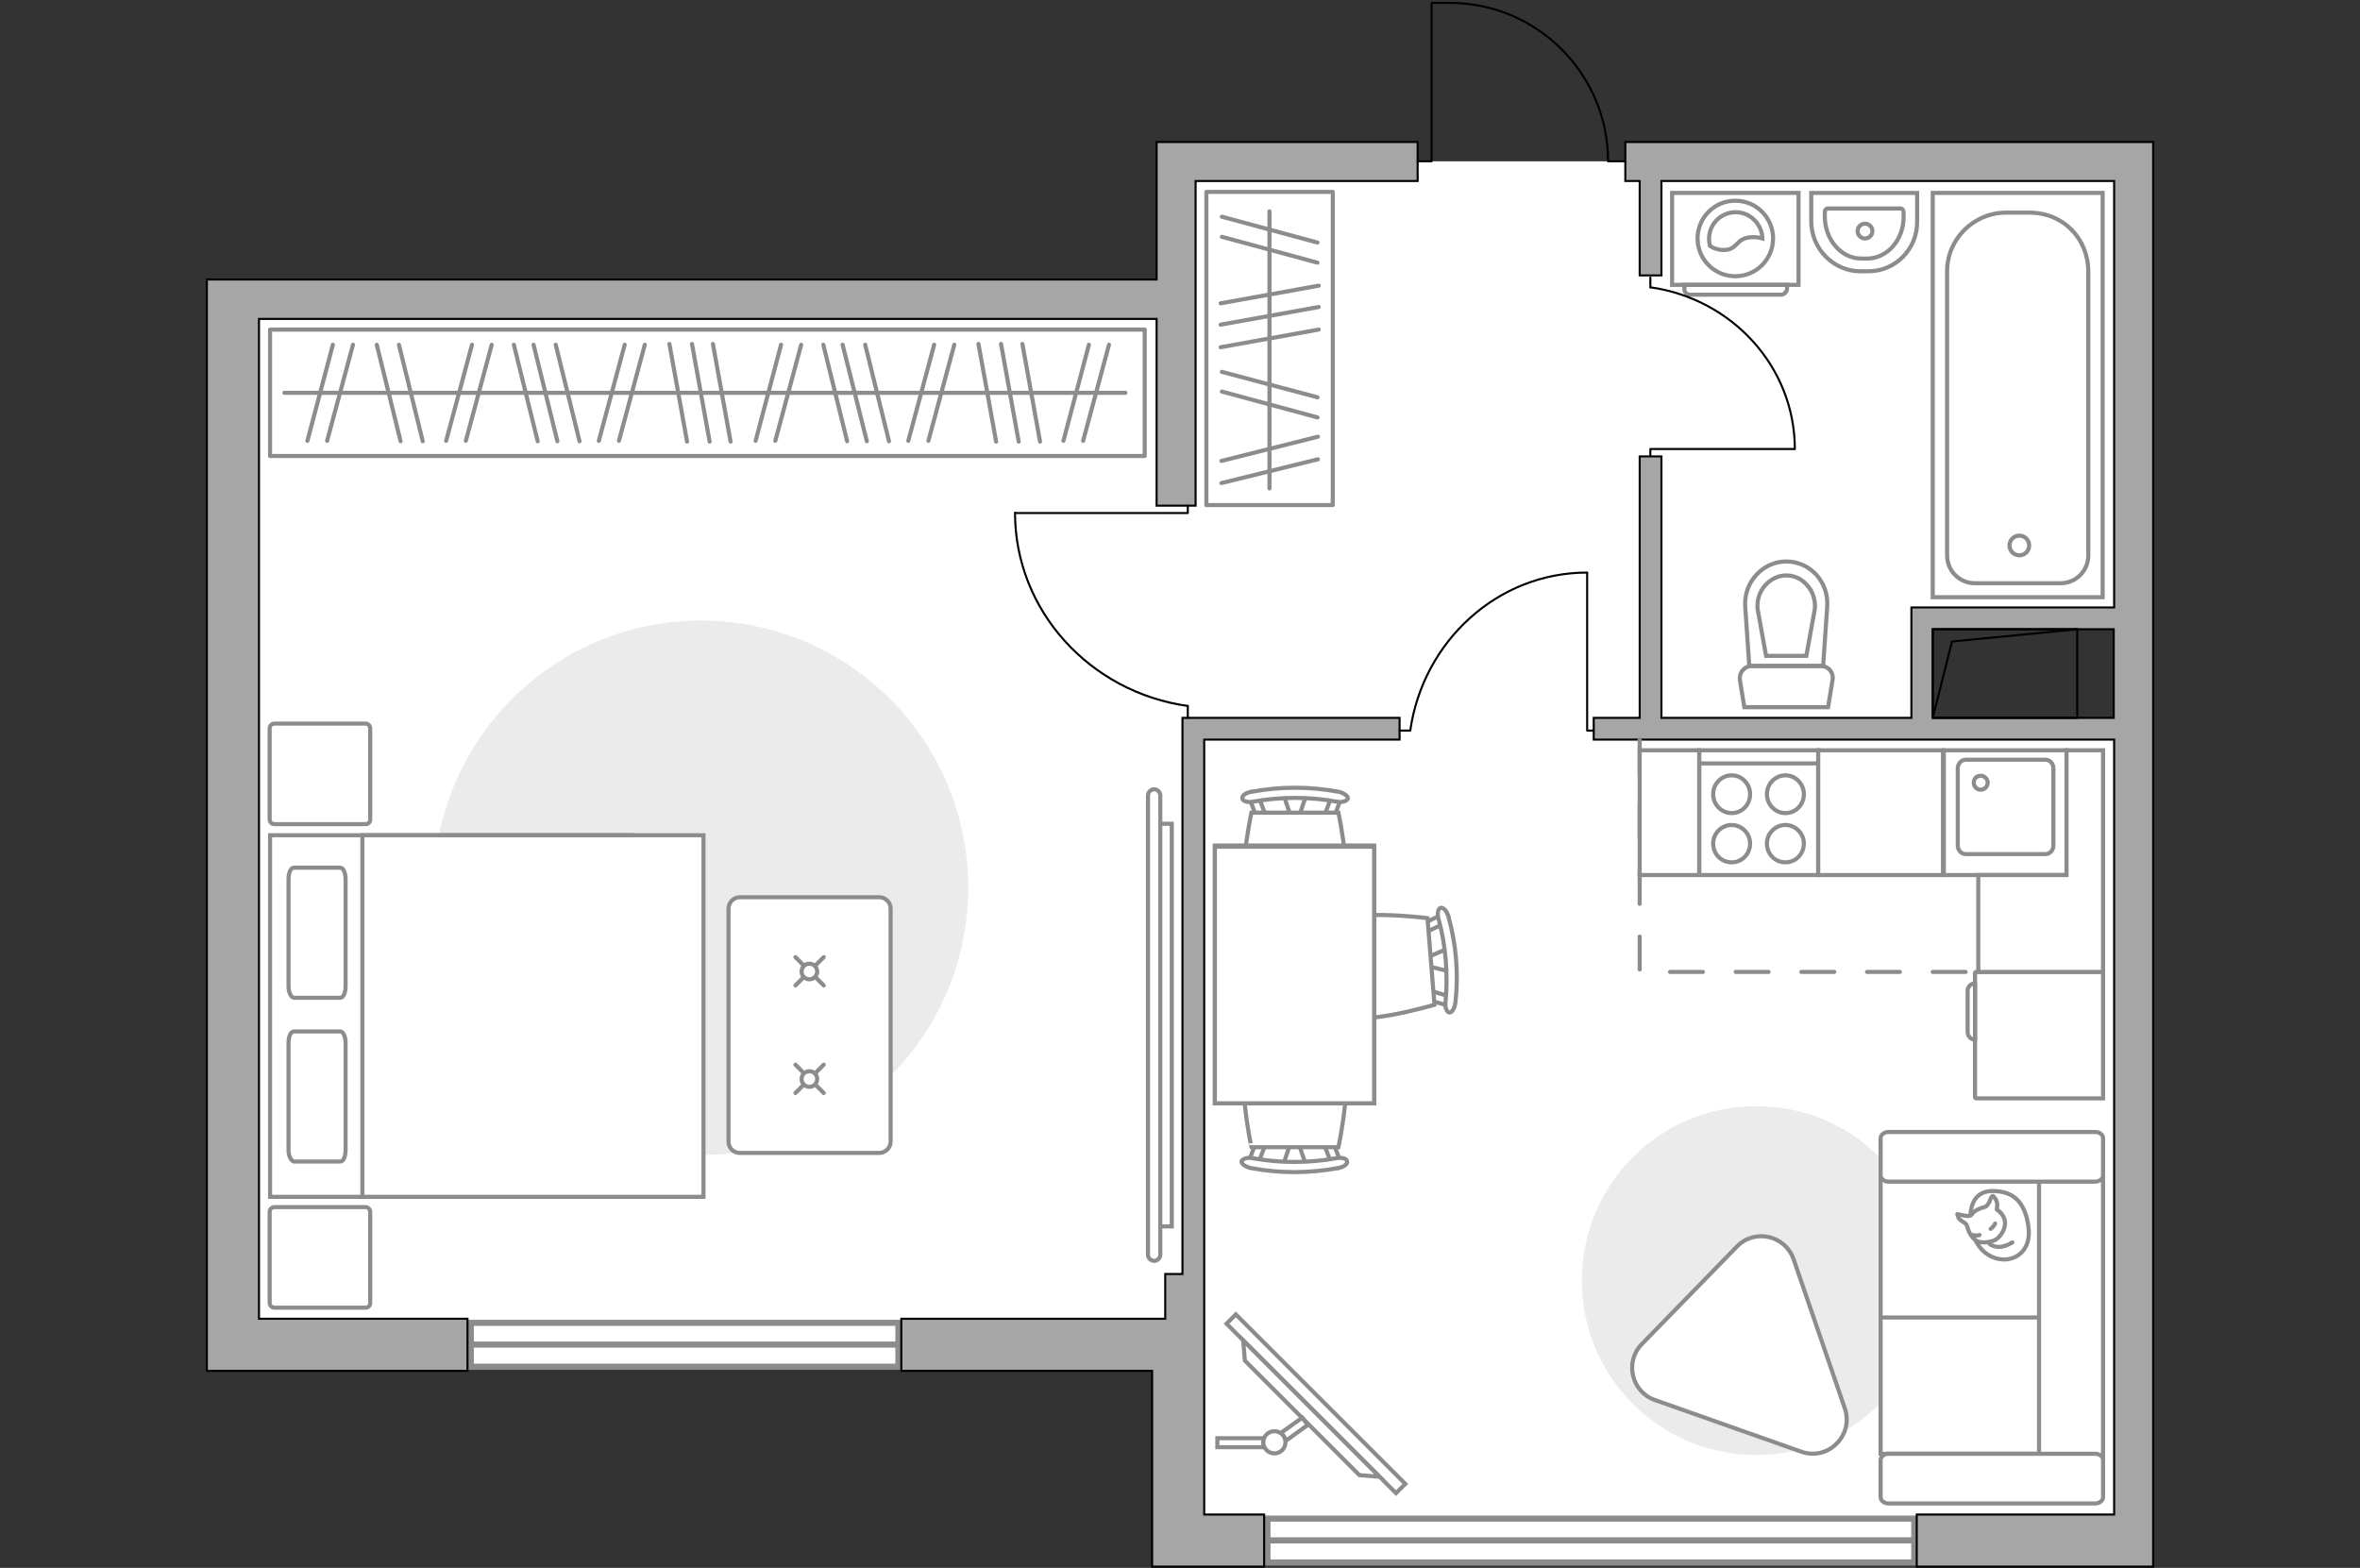 <?xml version="1.0" encoding="utf-8"?>
<!-- Generator: Adobe Illustrator 27.2.0, SVG Export Plug-In . SVG Version: 6.00 Build 0)  -->
<svg version="1.1" xmlns="http://www.w3.org/2000/svg" xmlns:xlink="http://www.w3.org/1999/xlink" x="0px" y="0px"
	 viewBox="0 0 575 382" style="enable-background:new 0 0 575 382;" xml:space="preserve">
<rect x="0" y="0" width="575" height="382" fill="#333333" stroke="none"/>
<style type="text/css">
	.st0{fill:#FFFFFF;}
	.st1{fill:#FFFFFF;stroke:#8C8C8C;stroke-width:1.5;stroke-linecap:round;stroke-miterlimit:10;}
	.st2{fill:#A6A6A6;stroke:#000000;stroke-width:0.5;stroke-miterlimit:10;}
	.st3{fill:none;stroke:#000000;stroke-width:0.5;stroke-linecap:round;stroke-linejoin:round;stroke-miterlimit:10;}
	.st4{fill:none;stroke:#8C8C8C;stroke-linecap:round;stroke-linejoin:round;stroke-miterlimit:10;stroke-dasharray:8;}
	.st5{fill:#FFFFFF;stroke:#8C8C8C;stroke-miterlimit:10;}
	.st6{fill-rule:evenodd;clip-rule:evenodd;fill:#FFFFFF;fill-opacity:0.1;stroke:#8C8C8C;stroke-miterlimit:10;}
	.st7{fill:none;stroke:#8C8C8C;stroke-linecap:round;stroke-linejoin:round;stroke-miterlimit:10;}
	.st8{fill:#EBEBEB;}
	.st9{fill:#FFFFFF;stroke:#8C8C8C;stroke-linecap:round;stroke-linejoin:round;stroke-miterlimit:10;}
	.st10{fill:#FFFFFF;stroke:#8C8C8C;stroke-linecap:round;stroke-miterlimit:10;}
</style>
<g id="bg_1_">
	<rect x="56.8" y="74" class="st0" width="263.6" height="253.6"/>
	<polygon class="st0" points="468.3,177.1 468.3,149.5 520.2,149.5 520.2,39.3 288.1,39.3 288.1,375.3 520.2,375.3 520.2,177.1 	"/>
</g>
<g id="windows_1_">
	<g>
		<rect x="114.7" y="322.3" class="st1" width="104.2" height="10.7"/>
		<line class="st1" x1="114.7" y1="327.6" x2="218.9" y2="327.6"/>
	</g>
	<g>
		<rect x="308.8" y="370" class="st1" width="157.6" height="10.7"/>
		<line class="st1" x1="308.8" y1="375.3" x2="466.3" y2="375.3"/>
	</g>
</g>
<g id="plan">
	<g>
		<path class="st2" d="M515.1,34.6H396v9.5h3.5v23h5.3v-23h110.3V148h-44.1h-4.2h-1.1v26.9h-60.9v-63.7h-5.3v63.7h-11.2v5.3h126.8
			V369H467v12.7h57.6v-6.4V369V44.1v-9.5H515.1z M470.9,174.9v-21.6h44.1v21.6H470.9z"/>
		<polygon class="st2" points="281.8,34.6 281.8,44.1 281.8,68.1 63.1,68.1 59.3,68.1 50.4,68.1 50.4,321.3 50.4,330 50.4,334 
			113.9,334 113.9,321.3 63.1,321.3 63.1,77.7 281.8,77.7 281.8,123.2 291.3,123.2 291.3,44.1 345.4,44.1 345.4,34.6 291.3,34.6 		
			"/>
		<polygon class="st2" points="290.8,174.9 288.1,174.9 288.1,310.4 283.9,310.4 283.9,321.3 280.7,321.3 219.6,321.3 219.6,334 
			280.7,334 280.7,369 280.7,381.7 293.4,381.7 308,381.7 308,369 293.4,369 293.4,334 293.4,330 293.4,326.3 293.4,321.3 
			293.4,310.4 293.4,180.2 341,180.2 341,174.9 293.4,174.9 		"/>
	</g>
	<path class="st3" d="M345.4,39.3l3.4,0l0-38.6l4.4,0c21.3,0,38.6,17.3,38.6,38.6v0l4.1,0"/>
	<g>
		<polyline class="st3" points="470.9,174.9 475.6,156.3 506.2,153.3 		"/>
		<rect x="470.9" y="153.3" class="st3" width="35.2" height="21.6"/>
	</g>
	<polyline class="st4" points="399.5,180.2 399.5,236.8 515.1,236.8 	"/>
	<g>
		<g id="Group_27_00000001640516546346784610000008581115392191933335_">
			<path id="Vector_140_00000129925783855611863910000009604807494358151300_" class="st5" d="M473.6,213.2h29.9v-30.4h-29.9V213.2z
				"/>
		</g>
		<path id="Vector_141_00000057112367352371429220000009694877143011440296_" class="st5" d="M498.3,185.1H479c-1.1,0-2,0.9-2,2.1
			V206c0,1.2,0.9,2.1,2,2.1h19.3c1.1,0,2-0.9,2-2.1v-18.8C500.3,186,499.4,185.1,498.3,185.1z"/>
		<path id="Vector_139_00000065054065394228418420000010138272612957218732_" class="st5" d="M482.6,192.4c-1,0-1.7-0.8-1.7-1.7
			c0-1,0.7-1.7,1.7-1.7c0.9,0,1.7,0.8,1.7,1.7C484.2,191.7,483.5,192.4,482.6,192.4z"/>
	</g>
	<g>
		<path id="Vector_142_00000086664760305082022530000013205270361550044591_" class="st5" d="M414,213.2h29v-30.4h-29V213.2z"/>
		<g id="Group_28_00000164491622166012583180000005576808136189553830_">
			<g id="Group_29_00000121263941608516754090000004268674584601837697_">
				<path id="Vector_143_00000175308602510078439500000016708112064380983720_" class="st5" d="M435,201c-2.4,0-4.5,2-4.5,4.5
					c0,2.6,2,4.6,4.5,4.6c2.5,0,4.5-2,4.5-4.6C439.5,203.1,437.5,201,435,201z"/>
				<path id="Vector_144_00000007386140694509307460000016495446857544823722_" class="st5" d="M435,188.9c-2.4,0-4.5,2-4.5,4.6
					c0,2.5,2,4.6,4.5,4.6c2.5,0,4.5-2,4.5-4.6C439.5,191,437.5,188.9,435,188.9z"/>
			</g>
			<g id="Group_30_00000124153946032170190850000015026773941640042650_">
				<path id="Vector_145_00000126319649287960228750000011707198255040180906_" class="st5" d="M421.9,201c-2.4,0-4.5,2-4.5,4.5
					c0,2.6,2,4.6,4.5,4.6c2.5,0,4.5-2,4.5-4.6C426.4,203.1,424.4,201,421.9,201z"/>
				<path id="Vector_146_00000153694437937811879180000000705105814588813223_" class="st5" d="M421.9,188.9c-2.4,0-4.5,2-4.5,4.6
					c0,2.5,2,4.6,4.5,4.6c2.5,0,4.5-2,4.5-4.6C426.4,191,424.4,188.9,421.9,188.9z"/>
			</g>
		</g>
		<path id="Vector_147_00000000907337011567106110000005913220909974097806_" class="st5" d="M443,186h-28.7"/>
	</g>
	<g>
		<path id="wc_00000147209547555689840670000011261028172395505075_" class="st5" d="M428.3,148.2"/>
		<g id="Group_26_00000101802509995893828570000014424764415537127821_">
			<path id="Vector_130_00000082344463260909765910000009955487081913461900_" class="st5" d="M426.7,162.3h17.1
				c1.7,0,3,1.6,2.7,3.3l-1.1,6.7H425l-1.1-6.7C423.7,163.9,425,162.3,426.7,162.3z"/>
			<path id="Vector_131_00000044156904616467407390000000952107800097971857_" class="st5" d="M435.2,136.8c5.8,0,10.3,4.9,10,10.8
				l-1,14.6h-18l-1-14.6C424.9,141.8,429.5,136.8,435.2,136.8z"/>
			<path id="Vector_132_00000021079761735151001700000010897640611807787938_" class="st5" d="M440.1,159.8l2.1-11.6
				c0.1-2.1-0.5-4.1-1.9-5.6c-1.3-1.6-3.2-2.4-5.1-2.4s-3.8,0.9-5.1,2.4c-1.4,1.5-2,3.5-1.9,5.6l2.1,11.6H440.1z"/>
		</g>
	</g>
	<g>
		<path id="Vector_134_00000083071220787798334780000009960264384459800733_" class="st5" d="M455.2,66.1h-1.9
			c-6.6,0-12-5.5-12-12.2V47l25.8,0v6.9C467.2,60.7,461.8,66.1,455.2,66.1z"/>
		<path id="Vector_133_00000094594645829109757300000003367839438059593395_" class="st5" d="M454.9,63h-1.4
			c-4.9,0-8.9-4.6-8.9-10.3v-1c0-0.5,0.3-0.9,0.7-0.9l17.8,0c0.4,0,0.7,0.4,0.7,0.9v1C463.9,58.4,459.8,63,454.9,63z"/>
		<circle class="st5" cx="454.4" cy="56.3" r="1.8"/>
	</g>
	<g>
		<g>
			<path id="Vector_135_00000072992562644660794550000007046992577276532659_" class="st5" d="M512.3,47v98.5h-41.4V47H512.3z"/>
			<path id="Vector_136_00000093858682484166275690000001375693104527854269_" class="st5" d="M488.8,51.8h5.6
				c8.4,0,14.4,6.4,14.4,14.4v69.1c0,3.8-3,6.8-6.8,6.8h-20.8c-3.8,0-6.8-3-6.8-6.8V66.1C474.4,58.2,480.9,51.8,488.8,51.8z"/>
		</g>
		<circle class="st5" cx="492" cy="132.9" r="2.4"/>
	</g>
</g>
<g id="furniture_1_">
	<g>
		<g>
			<path class="st5" d="M407.4,69.4h30.8V47h-30.8V69.4z"/>
			<path class="st6" d="M411.8,71.8h22.1c0.8,0,1.5-0.7,1.5-1.5v-0.9h-25v0.9C410.3,71.2,411,71.8,411.8,71.8z"/>
		</g>
		<g>
			<circle class="st5" cx="422.8" cy="58.1" r="9.2"/>
			<path class="st5" d="M420.3,60.9c3.2-0.2,2.6-2.9,6.4-3.1c1.2-0.1,2,0.1,2.7,0.3c-0.1-3.5-3-6.4-6.5-6.4c-3.6,0-6.5,2.9-6.5,6.5
				c0,0.6,0.1,1.1,0.2,1.7C417.3,60.4,418.7,61,420.3,60.9z"/>
		</g>
	</g>
	<g id="Group_34_00000131351076621539901560000013088795511384975785_">
		<path id="Vector_158_00000080177267175427791960000005283630143509048973_" class="st3" d="M247.5,125h41.9v-1.8"/>
		<path id="Vector_159_00000097494208413255578010000002727511107586075271_" class="st3" d="M289.4,174.9V172"/>
		<path id="Vector_160_00000062880832102425904130000004485431142646676626_" class="st3" d="M289.4,172
			c-23.7-3.3-42.1-23.1-42.1-47.1"/>
	</g>
	<g id="Group_34_00000081648587409849492680000000265594585690053049_">
		<path id="Vector_158_00000024692743878155401720000007977375907729442491_" class="st3" d="M386.7,139.6V178h1.6"/>
		<path id="Vector_159_00000029766129937926946520000009696417805031484831_" class="st3" d="M341,178h2.6"/>
		<path id="Vector_160_00000168082297775721814100000000366079123241554600_" class="st3" d="M343.6,178
			c3.1-21.7,21.2-38.5,43.1-38.5"/>
	</g>
	<g id="Group_34_00000018201914687985577400000014861114751761986465_">
		<path id="Vector_158_00000017515629096416081290000014790318724856477853_" class="st3" d="M437.2,109.4l-35.1,0v1.5"/>
		<path id="Vector_159_00000132062956981289143990000009110291213368118406_" class="st3" d="M402.1,67.6V70"/>
		<path id="Vector_160_00000146487109752170649950000010427652041347208083_" class="st3" d="M402.1,70
			c19.9,2.8,35.2,19.4,35.2,39.4"/>
	</g>
	<rect x="65.8" y="80.3" class="st7" width="213.1" height="30.8"/>
	<line class="st7" x1="238.4" y1="83.8" x2="242.7" y2="107.6"/>
	<line class="st7" x1="243.9" y1="83.8" x2="248.2" y2="107.6"/>
	<line class="st7" x1="249.1" y1="83.8" x2="253.4" y2="107.6"/>
	<line class="st7" x1="227.6" y1="84" x2="221.3" y2="107.4"/>
	<line class="st7" x1="232.5" y1="84" x2="226.2" y2="107.4"/>
	<line class="st7" x1="265.3" y1="84" x2="259.1" y2="107.4"/>
	<line class="st7" x1="270.2" y1="84" x2="263.9" y2="107.4"/>
	<line class="st7" x1="190.3" y1="84" x2="184.1" y2="107.4"/>
	<line class="st7" x1="195.2" y1="84" x2="188.9" y2="107.4"/>
	<line class="st7" x1="200.6" y1="84" x2="206.4" y2="107.5"/>
	<line class="st7" x1="210.8" y1="84" x2="216.6" y2="107.5"/>
	<line class="st7" x1="205.3" y1="84" x2="211.2" y2="107.5"/>
	<line class="st7" x1="163.1" y1="83.8" x2="167.4" y2="107.6"/>
	<line class="st7" x1="168.6" y1="83.8" x2="172.9" y2="107.6"/>
	<line class="st7" x1="173.7" y1="83.8" x2="178" y2="107.6"/>
	<line class="st7" x1="152.2" y1="84" x2="145.9" y2="107.4"/>
	<line class="st7" x1="157.1" y1="84" x2="150.8" y2="107.4"/>
	<line class="st7" x1="115" y1="84" x2="108.7" y2="107.4"/>
	<line class="st7" x1="119.8" y1="84" x2="113.5" y2="107.4"/>
	<line class="st7" x1="81.1" y1="84" x2="74.9" y2="107.4"/>
	<line class="st7" x1="86" y1="84" x2="79.7" y2="107.4"/>
	<line class="st7" x1="125.2" y1="84" x2="131" y2="107.5"/>
	<line class="st7" x1="135.4" y1="84" x2="141.2" y2="107.5"/>
	<line class="st7" x1="130" y1="84" x2="135.8" y2="107.5"/>
	<line class="st7" x1="97.2" y1="84" x2="103" y2="107.5"/>
	<line class="st7" x1="91.8" y1="84" x2="97.6" y2="107.5"/>
	<line class="st7" x1="69.3" y1="95.7" x2="274.2" y2="95.7"/>
	
		<rect x="271.2" y="69.5" transform="matrix(6.123234e-17 -1 1 6.123234e-17 224.426 394.258)" class="st7" width="76.3" height="30.8"/>
	<line class="st7" x1="297.4" y1="84.6" x2="321.3" y2="80.3"/>
	<line class="st7" x1="297.4" y1="79.1" x2="321.3" y2="74.8"/>
	<line class="st7" x1="297.4" y1="73.9" x2="321.3" y2="69.6"/>
	<line class="st7" x1="297.7" y1="95.4" x2="321" y2="101.7"/>
	<line class="st7" x1="297.7" y1="90.6" x2="321" y2="96.8"/>
	<line class="st7" x1="297.7" y1="57.7" x2="321" y2="64"/>
	<line class="st7" x1="297.7" y1="52.8" x2="321" y2="59.1"/>
	<line class="st7" x1="297.6" y1="112.3" x2="321.1" y2="106.4"/>
	<line class="st7" x1="297.6" y1="117.7" x2="321.1" y2="111.9"/>
	<line class="st7" x1="309.3" y1="119" x2="309.3" y2="51.5"/>
	<g>
		<path class="st5" d="M282.7,305.7c0,0.8-0.7,1.5-1.5,1.5c-0.8,0-1.5-0.7-1.5-1.5l0-111.9c0-0.8,0.7-1.5,1.5-1.5s1.5,0.7,1.5,1.5
			L282.7,305.7z"/>
		<rect x="282.7" y="200.7" class="st5" width="2.8" height="98.1"/>
	</g>
	<path id="Vector_00000036213920632290835780000018343017891442789795_" class="st8" d="M427.9,354.5c23.5,0,42.5-19,42.5-42.5
		s-19-42.5-42.5-42.5c-23.5,0-42.5,19-42.5,42.5S404.4,354.5,427.9,354.5z"/>
	<path id="Vector_00000149350838463732221270000010680045271099448998_" class="st8" d="M170.8,151.2c36,0,65.1,29.2,65.1,65.1
		s-29.2,65.1-65.1,65.1s-65.1-29.2-65.1-65.1S134.8,151.2,170.8,151.2z"/>
	<g>
		<path id="Vector_98_00000135675625828487770550000009614437407560983223_" class="st5" d="M154,203.5v88.1H65.8v-88.1H154z"/>
		<path id="Vector_99_00000078015090634089658590000010913598569387542437_" class="st5" d="M171.4,291.6v-88.1H88.3v77.7v10.4h11.3
			H171.4z"/>
		<path id="Vector_100_00000056411704980309873040000006382506024299066035_" class="st7" d="M70.3,240.3v-26.1
			c0-1.5,0.5-2.8,1.3-2.8h11.3c0.7,0,1.3,1.2,1.3,2.8v26.1c0,1.5-0.5,2.8-1.3,2.8H71.6C70.9,243,70.3,241.8,70.3,240.3z"/>
		<path id="Vector_101_00000136389075843248401500000016244154459849294216_" class="st7" d="M70.3,280.2v-26.1
			c0-1.5,0.5-2.8,1.3-2.8h11.3c0.7,0,1.3,1.2,1.3,2.8v26.1c0,1.5-0.5,2.8-1.3,2.8H71.6C70.9,282.8,70.3,281.7,70.3,280.2z"/>
	</g>
	<path id="Vector_5_00000158749488322634647420000000288406420601699245_" class="st9" d="M89,318.6H66.9c-0.7,0-1.2-0.5-1.2-1.2
		v-22.1c0-0.7,0.5-1.2,1.2-1.2H89c0.7,0,1.2,0.5,1.2,1.2v22.1C90.2,318.2,89.7,318.6,89,318.6z"/>
	<path id="Vector_5_00000150070931944247041830000003286691956827981496_" class="st9" d="M89,200.8H66.9c-0.7,0-1.2-0.5-1.2-1.2
		v-22.1c0-0.7,0.5-1.2,1.2-1.2H89c0.7,0,1.2,0.5,1.2,1.2v22.1C90.2,200.4,89.7,200.8,89,200.8z"/>
	<g>
		<path class="st5" d="M180.3,280.9h33.9c1.6,0,2.8-1.3,2.8-2.8v-56.7c0-1.6-1.3-2.8-2.8-2.8h-33.9c-1.6,0-2.8,1.3-2.8,2.8v56.7
			C177.5,279.7,178.7,280.9,180.3,280.9z"/>
		<g>
			<g>
				<line class="st10" x1="200.7" y1="233.2" x2="198.7" y2="235.2"/>
				<circle class="st10" cx="197.2" cy="236.7" r="1.9"/>
				<line class="st10" x1="195.8" y1="238.1" x2="193.8" y2="240.1"/>
				<line class="st10" x1="200.7" y1="240.1" x2="198.7" y2="238.1"/>
				<line class="st10" x1="195.8" y1="235.2" x2="193.8" y2="233.2"/>
			</g>
			<g>
				<line class="st10" x1="200.7" y1="259.4" x2="198.7" y2="261.4"/>
				<circle class="st10" cx="197.2" cy="262.9" r="1.9"/>
				<line class="st10" x1="195.8" y1="264.3" x2="193.8" y2="266.3"/>
				<line class="st10" x1="200.7" y1="266.3" x2="198.7" y2="264.3"/>
				<line class="st10" x1="195.8" y1="261.4" x2="193.8" y2="259.4"/>
			</g>
		</g>
	</g>
	<g>
		<path id="Vector_8_00000008858879522218270070000013196311882055329926_" class="st5" d="M481.2,237v30.4c0,0.1,0.1,0.2,0.2,0.2
			h31v-30.8l-31,0C481.3,236.8,481.2,236.9,481.2,237z"/>
		<path id="Vector_9_00000145019557978325079080000009554323875641797504_" class="st5" d="M481.2,253.3l0-13.7
			c-1,0-1.8,0.8-1.8,1.8v10C479.4,252.5,480.2,253.3,481.2,253.3z"/>
	</g>
	<g>
		<g id="Group_2_00000073691353085346534030000016014639770664151428_">
			<g id="Group_3_00000074431577196659035360000012900314815211475589_">
				<path id="Vector_10_00000074411570072516481570000013781017274476049545_" class="st5" d="M312.6,283.9l2-5.9h1.6l2,5.9H312.6z"
					/>
			</g>
			<g id="Group_4_00000122000318464119177710000001274353708010262453_">
				<path id="Vector_11_00000046312552491578452420000006573175650572369581_" class="st5" d="M323.9,278.1c0.5,0,1,0.3,1.1,0.7
					l1.8,4.8c0.2,0.5-0.2,0.9-0.8,1c-0.7,0.1-1.3-0.2-1.4-0.5l-1.8-4.8c-0.2-0.5,0.2-0.9,0.8-1C323.7,278.1,323.7,278.1,323.9,278.1
					z"/>
			</g>
			<g id="Group_5_00000008118098385966821800000017063623291529987762_">
				<path id="Vector_12_00000023262881011443681260000017952903306178963076_" class="st5" d="M307.1,278.1c0.1,0,0.2,0,0.3,0
					c0.7,0.1,1,0.5,0.8,1l-1.8,4.8c-0.2,0.5-0.8,0.7-1.5,0.5c-0.7-0.1-1-0.5-0.8-1l1.8-4.8C306.1,278.4,306.5,278.1,307.1,278.1z"/>
			</g>
			<path id="Vector_13_00000028284587472345687520000014401775380826152109_" class="st5" d="M304.9,254.7c3.7-3.7,17.4-3.7,21.2,0
				c4.4,4.4,0,24.8,0,24.8h-21.2C304.9,279.5,300.5,259.1,304.9,254.7z"/>
			<path id="Vector_14_00000003802054460403976430000012368226766098516649_" class="st5" d="M305.3,282.2c6.6,1.2,13.5,1.2,20.2,0
				c1.4-0.3,2.6,0.1,2.7,0.7c0.2,0.7-0.8,1.5-2.3,1.7c-6.9,1.3-14.1,1.3-21.1,0c-1.4-0.3-2.4-1.1-2.3-1.7
				C302.8,282.3,304,281.9,305.3,282.2z"/>
		</g>
		<g id="Group_2_00000080180482801094736720000000151439601468724912_">
			<g id="Group_3_00000101105082789276553680000011602096288323156923_">
				<path id="Vector_10_00000016074232165692175260000014071372717468732581_" class="st5" d="M318.3,193.6l-2,5.9h-1.6l-2-5.9
					H318.3z"/>
			</g>
			<g id="Group_4_00000132061552378248113470000001341361282136365748_">
				<path id="Vector_11_00000168822220108415161860000013308844621342199694_" class="st5" d="M307.1,199.4c-0.5,0-1-0.3-1.1-0.7
					l-1.8-4.8c-0.2-0.5,0.2-0.9,0.8-1c0.7-0.1,1.3,0.2,1.4,0.5l1.8,4.8c0.2,0.5-0.2,0.9-0.8,1C307.3,199.4,307.2,199.4,307.1,199.4z
					"/>
			</g>
			<g id="Group_5_00000062150008950806260250000012446983748918267834_">
				<path id="Vector_12_00000035514664910869225500000001617628686622683051_" class="st5" d="M323.9,199.4c-0.1,0-0.2,0-0.3,0
					c-0.7-0.1-1-0.5-0.8-1l1.8-4.8c0.2-0.5,0.8-0.7,1.5-0.5c0.7,0.1,1,0.5,0.8,1l-1.8,4.8C324.9,199.1,324.4,199.4,323.9,199.4z"/>
			</g>
			<path id="Vector_13_00000169544112015692165840000000257608097726920625_" class="st5" d="M326.1,222.8c-3.7,3.7-17.4,3.7-21.2,0
				c-4.4-4.4,0-24.8,0-24.8h21.2C326.1,198,330.5,218.4,326.1,222.8z"/>
			<path id="Vector_14_00000127752063902908138750000018390123205773663874_" class="st5" d="M325.6,195.3c-6.6-1.2-13.5-1.2-20.2,0
				c-1.4,0.3-2.6-0.1-2.7-0.7c-0.2-0.7,0.8-1.5,2.3-1.7c6.9-1.3,14.1-1.3,21.1,0c1.4,0.3,2.4,1.1,2.3,1.7
				C328.1,195.2,326.9,195.6,325.6,195.3z"/>
		</g>
		<g id="Group_2_00000002382947743902182610000017088437001072679815_">
			<g id="Group_3_00000141457309990707368650000006777525901647893154_">
				<path id="Vector_10_00000070088821017434779600000004953763259498940588_" class="st5" d="M353.2,236.7l-6.1-1.5l-0.1-1.6
					l5.7-2.5L353.2,236.7z"/>
			</g>
			<g id="Group_4_00000122709139742452460730000013869801323575327670_">
				<path id="Vector_11_00000017496622269529978270000002042513101807754653_" class="st5" d="M346.6,225.9c0-0.5,0.2-1,0.6-1.1
					l4.6-2.2c0.5-0.2,0.9,0.1,1.1,0.7c0.2,0.6-0.1,1.3-0.4,1.4l-4.6,2.2c-0.5,0.2-0.9-0.1-1.1-0.7
					C346.6,226.1,346.6,226.1,346.6,225.9z"/>
			</g>
			<g id="Group_5_00000063592939872109272650000013597653235309520773_">
				<path id="Vector_12_00000000206602672354717880000009774058599583096970_" class="st5" d="M347.9,242.7c0-0.1,0-0.2,0-0.3
					c0.1-0.7,0.4-1,0.9-0.9l4.9,1.4c0.5,0.1,0.8,0.8,0.7,1.4c-0.1,0.7-0.4,1-0.9,0.9l-4.9-1.4C348.3,243.7,348,243.2,347.9,242.7z"
					/>
			</g>
			<path id="Vector_13_00000002383230714582882170000009401969344118447537_" class="st5" d="M324.8,246.8c-4-3.4-5.2-17.1-1.7-21.1
				c4-4.7,24.7-2,24.7-2l1.7,21.1C349.5,244.8,329.5,250.8,324.8,246.8z"/>
			<path id="Vector_14_00000033335906923763715850000007490515185838579369_" class="st5" d="M352.2,244.1
				c0.6-6.7,0.1-13.6-1.7-20.2c-0.4-1.3-0.1-2.6,0.5-2.7c0.6-0.2,1.5,0.7,1.9,2.1c1.9,6.8,2.5,14,1.7,21c-0.2,1.4-0.9,2.5-1.5,2.4
				C352.5,246.6,352,245.4,352.2,244.1z"/>
		</g>
		<g>
			<path id="Vector_35_00000119834601651854936450000017883880139419529376_" class="st5" d="M296,206h38.8v62.8h-31.4H296V206z"/>
			<path class="st5" d="M334.9,206.3H296v62.5h38.8V206.3z"/>
		</g>
	</g>
	<rect x="399.5" y="182.8" class="st5" width="14.5" height="30.4"/>
	<rect x="443" y="182.8" class="st5" width="30.4" height="30.4"/>
	<polygon class="st5" points="503.5,182.8 503.5,213.2 482,213.2 482,236.8 512.4,236.8 512.4,213.2 512.4,182.8 	"/>
	<g>
		<path id="Vector_55_00000103224633402610420260000001228736808590854063_" class="st5" d="M512.4,354.2v-34.4h-54.2v34.4H512.4z"
			/>
		<path id="Vector_56_00000111164870442394866040000011807633988339422134_" class="st5" d="M512.4,321v-34.4h-54.2V321H512.4z"/>
		<path id="Vector_57_00000117666775601811499710000001014506893595941038_" class="st5" d="M496.8,360.3l15.6,3.2l0-81.7h-15.6
			V360.3z"/>
		<path id="Vector_58_00000011716417819132559540000001436092504080945815_" class="st5" d="M510.5,354.2h-50.4
			c-1,0-1.9,0.7-1.9,1.5v9.1c0,0.8,0.9,1.5,1.9,1.5h50.4c1,0,1.9-0.7,1.9-1.5v-9.1C512.4,354.9,511.6,354.2,510.5,354.2z"/>
		<path id="Vector_59_00000132771868385988894360000012062258418712989118_" class="st5" d="M510.5,275.8h-50.4
			c-1,0-1.9,0.7-1.9,1.5v9.1c0,0.8,0.9,1.5,1.9,1.5h50.4c1,0,1.9-0.7,1.9-1.5v-9.1C512.4,276.5,511.6,275.8,510.5,275.8z"/>
		<g>
			<path class="st9" d="M480.1,296.2c0,0-0.2-5.8,5-6c5.2-0.2,8.3,2.5,9.1,8.6c0.9,6-3.4,8.8-7.4,7.9
				C482.8,305.8,480.1,302,480.1,296.2z"/>
			<path class="st9" d="M483.8,294c0,0,0.8-0.6,1.1-1.7c0.4-1.1,0.7-0.9,0.7-0.9s1.2,1,1,2.5c-0.1,0.8-0.1,0.8-0.1,0.8s1.8,1,2,3
				c0.2,2-1.5,4.2-2.8,4.6c-1.3,0.4-3.2,0.7-4.3-0.1c-1.1-0.7-1.9-2.4-2.1-3.4c-0.2-1-1.7-1.2-2.1-2.1c-0.4-0.9-0.3-0.9-0.3-0.9
				s2.7,0.7,3.1,0.4C480.6,296.1,480.3,294.9,483.8,294z"/>
			<path class="st9" d="M485,299.4c0,0,0.7-0.4,1.1-1.3"/>
			<path class="st9" d="M482.3,300.9c0,0-0.8,0.3-1.5,0"/>
			<path class="st7" d="M484.5,302.7c0,0,0.3,0.9,2.3,1.1c1.7,0.1,3.5-1.1,3.5-1.1"/>
		</g>
	</g>
	<g>
		
			<rect x="291.4" y="340.5" transform="matrix(0.707 0.707 -0.707 0.707 335.816 -126.509)" class="st5" width="58.4" height="3.2"/>
		<polygon class="st5" points="331.2,359.4 303.3,331.5 302.9,326.6 336.1,359.8 		"/>
		<g>
			<path class="st5" d="M307.8,351.4c0,0.4,0.1,0.9,0.3,1.2h-11.5v-2.2H308C307.9,350.7,307.8,351,307.8,351.4z"/>
			<path class="st5" d="M313.2,351.1c-0.1-0.8-0.5-1.5-1.1-2l5.2-3.7l1.3,1.8L313.2,351.1z"/>
		</g>
		<circle class="st5" cx="310.5" cy="351.4" r="2.7"/>
	</g>
	<path class="st9" d="M423.2,303.7L400,327.5c-4.2,4.3-2.5,11.6,3.2,13.6l35.7,12.6c6.5,2.3,12.8-4,10.6-10.5l-12.5-36.4
		C434.9,300.9,427.5,299.3,423.2,303.7z"/>
</g>
<g id="points">
	<path id="kitchen" class="st2" d="M363.7,98.6"/>
	<path id="wc_x5F_bedroom" class="st2" d="M437.2,114.8"/>
	<path id="kitchen_00000058566276314422278060000002702625044170812323_" class="st2" d="M449.9,222.9"/>
	<path id="bedroom_x5F_1" class="st2" d="M175.9,178"/>
	<path id="bedroom_x5F_2" class="st2" d="M404.1,284.5"/>
</g>
</svg>
